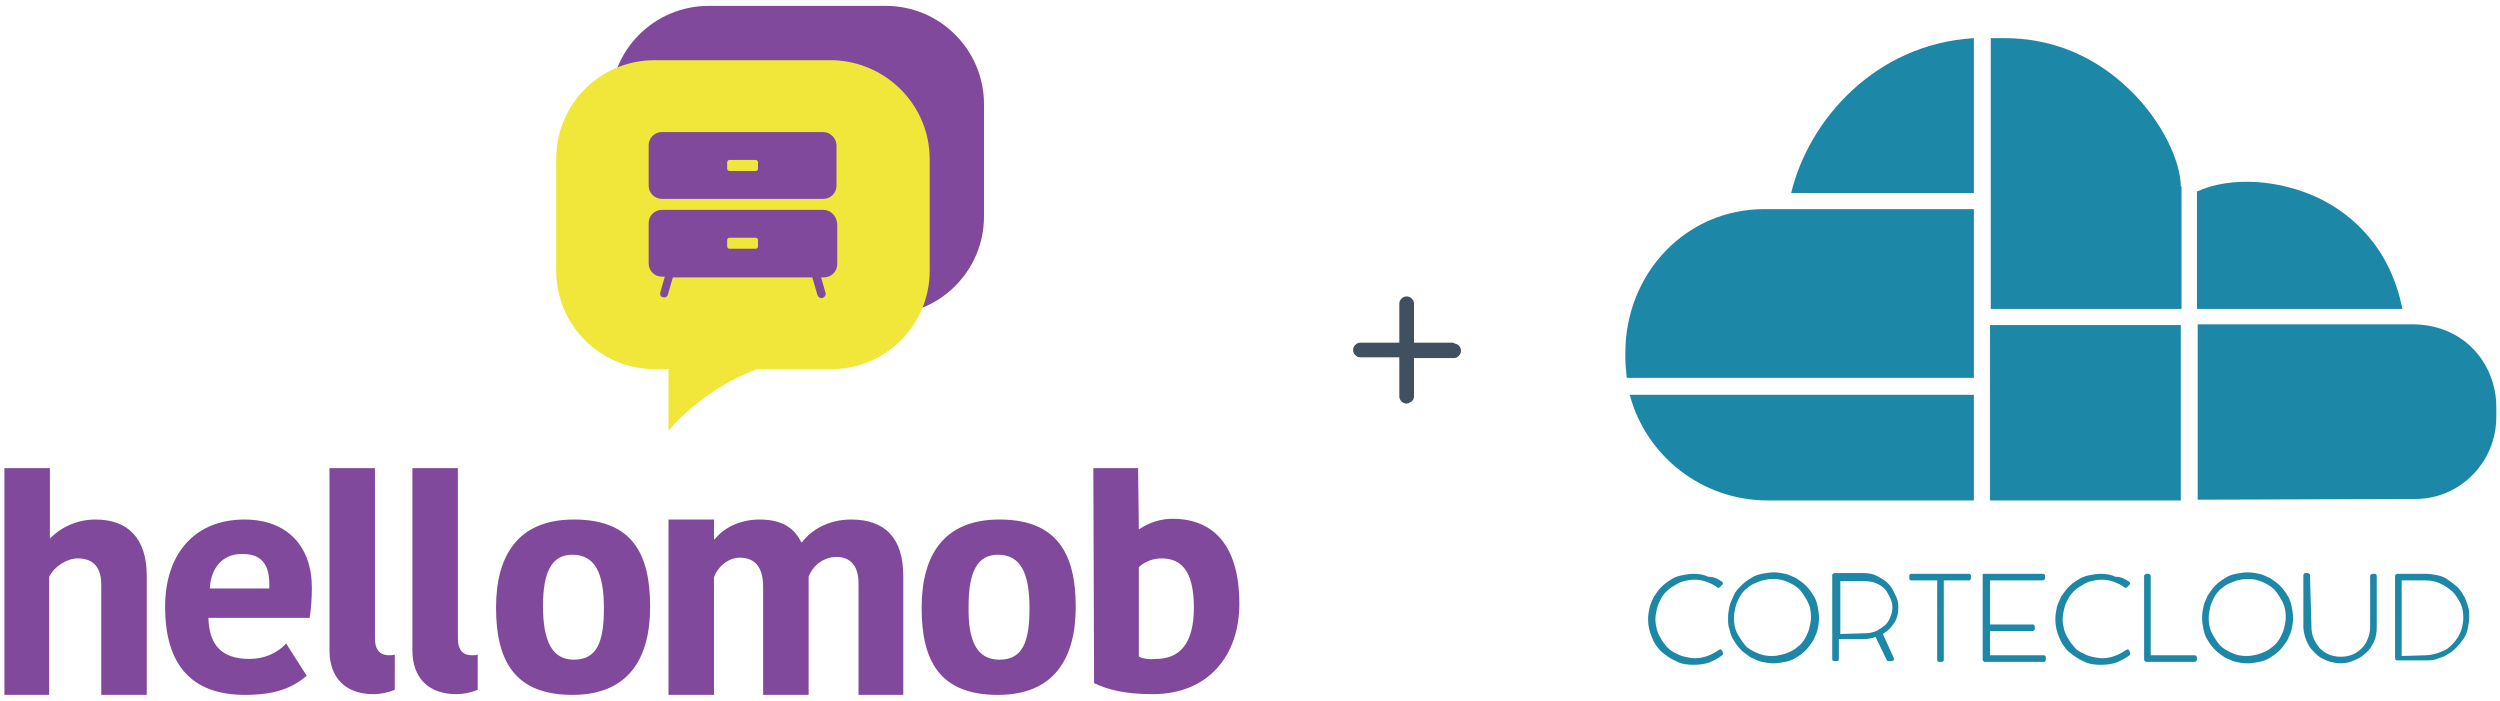 <svg id="Camada_1" xmlns="http://www.w3.org/2000/svg" viewBox="0 0 340.7 95.6"><style>.st0{fill:#80499B;} .st1{fill:#F1E73A;} .st2{fill:#1D87A8;} .st3{fill:#41505F;}</style><g id="Camada_3"><path class="st0" d="M96.6.8h24.1c7.4 0 13.4 6 13.4 13.4v15.3c0 7.4-6 13.4-13.4 13.4H96.6c-7.4 0-13.4-6-13.4-13.4V14.3C83.1 6.9 89.1.8 96.6.8z"/><path class="st1" d="M113.3 8.2H89.2c-7.4 0-13.4 6-13.4 13.4v15.3c0 7.4 6 13.4 13.4 13.4h1.9v8.4s4.6-5.7 12.1-8.4h10.1c7.4 0 13.4-6 13.4-13.4V21.7c0-7.4-6-13.4-13.4-13.5z"/><path class="st0" d="M112.2 18h-22c-1 0-1.8.8-1.8 1.8v5.5c0 1 .8 1.8 1.8 1.8h22c1 0 1.8-.8 1.8-1.8v-5.5c0-.9-.8-1.8-1.8-1.8zm-8.9 5c0 .1-.1.3-.3.3h-3.6c-.1 0-.3-.1-.3-.3v-.9c0-.1.1-.3.3-.3h3.6c.1 0 .3.1.3.3v.9zM112.2 28.6h-22c-1 0-1.8.8-1.8 1.8v5.5c0 1 .8 1.8 1.8 1.8h.4l-.6 2.1c-.1.3 0 .6.3.7.3.1.6 0 .7-.3l.7-2.4h19l.7 2.4c.1.3.4.5.7.4.3-.1.5-.4.4-.7l-.6-2.1h.4c1 0 1.8-.8 1.8-1.8v-5.5c-.1-1.1-.9-1.9-1.9-1.9zm-8.9 5c0 .1-.1.3-.3.3h-3.6c-.1 0-.3-.1-.3-.3v-.9c0-.1.1-.3.3-.3h3.6c.1 0 .3.1.3.3v.9zM20 78.5v16.2h-6.2v-15c0-2.4-1.1-3.6-3.2-3.6-1.5 0-3.2 1.1-3.9 2.5v16.1H.6V63.8h6.2v9.5h.1c1.6-1.6 3.8-2.5 6.1-2.5 4.4 0 7 2.5 7 7.7zM41.8 92.1c-1.8 1.5-4 2.6-8.4 2.6-7.3 0-10.9-4.1-10.9-12 0-7.4 4.2-11.9 10.8-11.9 5.9 0 9.2 3.7 9.2 9.3 0 1.4-.1 2.8-.3 4.1H28.4c.1 3.6 1.7 5.6 5.6 5.6 1.9 0 3.7-.7 5-2.1l2.8 4.4zM28.6 80.2h8.1v-.6c0-2.7-1.1-4.1-3.6-4.1-2.8-.1-4.4 2-4.5 4.7zM51.1 63.8V87c0 1.7.8 2.3 1.9 2.3.3 0 .6 0 .8-.1V94c-.9.4-2 .6-2.9.6-3.8 0-6-2.2-6-6V63.8h6.2zM62.4 63.8V87c0 1.7.8 2.3 1.9 2.3.3 0 .6 0 .8-.1V94c-.9.4-2 .6-2.9.6-3.8 0-6-2.2-6-6V63.8h6.2zM67.6 82.8c0-7.1 3-12 10.6-12 8 0 10.4 4.7 10.4 11.9 0 7.1-3 12-10.6 12-7.9 0-10.4-4.7-10.4-11.9zm10.6 7.1c3.1 0 4.1-2.3 4.1-7 0-4.8-1.2-7.3-4.3-7.3-2.8 0-4 2.3-4 7s1.2 7.3 4.2 7.3zM116 70.8c4.5 0 7.1 2.4 7.1 7.7v16.2H117V79.5c0-2.7-1.4-3.6-3-3.6-1.7 0-3.2 1.1-3.8 2.7v16.1H104V80c0-2.7-1.1-4-3.2-4-1.5 0-3 1.2-3.5 2.7v16h-6.2V70.8h6.2v2.7h.1c1.4-1.8 3.8-2.7 6.1-2.7 3.5 0 4.9 1.5 5.7 3.1h.1c1.2-1.6 3.5-3.1 6.7-3.1zM125.6 82.8c0-7.1 3-12 10.6-12 7.9 0 10.4 4.7 10.4 11.9 0 7.1-3 12-10.6 12-8 0-10.4-4.7-10.4-11.9zm10.6 7.1c3.1 0 4.1-2.3 4.1-7 0-4.8-1.2-7.3-4.3-7.3-2.8 0-4 2.3-4 7-.1 4.7 1.1 7.3 4.2 7.3zM149 63.8h6.1l.1 8.3h.1c1.3-.9 2.9-1.4 4.5-1.4 5.2 0 9.1 3.2 9.1 11.6 0 7-4.2 12.3-11.8 12.3-3.8 0-6.1-.6-8-1.5l-.1-29.3zm13.7 19c0-5.1-1.8-6.7-4.4-6.7-1.1 0-2.3.4-3.1 1.2v12.2c.7.3 1.5.4 2.3.3 3.3 0 5.2-2.1 5.2-7z"/></g><path class="st2" d="M316.4 27.2c-5.6-2.8-12.4-3.2-17-1.1v16h28c-1.7-8.5-6.9-12.8-11-14.9zM340.2 56.8v-1.3c0-3.1-1.2-6-3.3-8.1-2.1-2.1-5-3.2-8.1-3.2h-29.3v23.9L329 68c6.1.1 11.2-4.9 11.2-11.2zM297.2 25.4c0-3.2-2.4-8.8-7-13.2-3.3-3.2-8.9-7-17-7h-1.9v36.9h26V25.4h-.1zM240.9 68.2H269V53.8h-46.9c2.2 8.3 9.8 14.4 18.8 14.4zM269 5.2c-13.4.8-22.5 11.1-24.9 21.1H269V5.2zM269 28.5h-28.6c-10.6 0-18.9 8.7-18.9 19.6v.6c0 1 .1 1.9.2 2.8H269v-23zM271.2 44.3h26v23.9h-26z"/><g><path class="st2" d="M234.7 79.3c.1.1.1.1.1.2 0 0 0 .1-.1.2l-.1.1-.1.1-.1.1-.1.1h-.2c-.5-.4-1-.6-1.5-.8-.5-.2-1.1-.3-1.7-.3-.5 0-1 .1-1.4.2s-.9.3-1.3.6c-.4.2-.8.5-1.1.8s-.6.7-.8 1.1-.4.8-.5 1.3c-.1.4-.2.9-.2 1.4s.1 1 .2 1.4c.1.4.3.8.6 1.3.2.4.5.7.8 1.1.3.3.7.6 1.1.8.4.2.8.4 1.3.5.4.1.9.2 1.4.2 1.1 0 2.2-.4 3.2-1.1l.2-.1h.1s.1 0 .1.1l.1.1c0 .1.1.1.1.2V89.2l-.1.1c-.5.4-1.1.7-1.8 1-.6.2-1.3.3-2.1.3s-1.7-.1-2.4-.5c-.7-.3-1.4-.8-2-1.3-.6-.6-1-1.2-1.3-2-.3-.7-.5-1.5-.5-2.4 0-.6.1-1.1.2-1.6s.4-1 .6-1.5c.3-.4.6-.9 1-1.3s.8-.7 1.3-1c.4-.3 1-.5 1.5-.6s1.1-.2 1.6-.2c.7 0 1.4.1 2 .4.8 0 1.4.3 1.9.7zM235.5 84.2c0-.6.1-1.1.2-1.6s.4-1 .6-1.5.6-.9 1-1.3.8-.7 1.3-1c.4-.3 1-.5 1.5-.6s1.1-.2 1.6-.2c.6 0 1.1.1 1.6.2s1 .4 1.5.6c.4.3.9.6 1.3 1s.7.8 1 1.3c.3.4.5 1 .6 1.5s.2 1.1.2 1.6c0 .6-.1 1.1-.2 1.6s-.4 1-.6 1.5c-.3.4-.6.9-1 1.3s-.8.7-1.3 1c-.4.3-1 .5-1.5.6s-1.1.2-1.6.2c-.6 0-1.1-.1-1.6-.2s-1-.4-1.5-.6c-.4-.3-.9-.6-1.3-1s-.7-.8-1-1.3c-.3-.4-.5-1-.6-1.5-.2-.5-.2-1-.2-1.6zm.8 0c0 .7.1 1.4.4 2s.7 1.2 1.1 1.7 1 .8 1.7 1.1c.6.3 1.3.4 2 .4.5 0 1-.1 1.4-.2s.9-.3 1.3-.5.7-.5 1.1-.8c.3-.3.6-.7.8-1.1s.4-.8.5-1.3c.1-.4.2-.9.2-1.4 0-.7-.1-1.4-.4-2-.3-.6-.7-1.2-1.1-1.7-.5-.5-1-.8-1.7-1.1s-1.3-.4-2-.4c-.5 0-1 .1-1.4.2s-.8.3-1.3.5c-.4.2-.7.5-1.1.8-.3.3-.6.7-.8 1.1s-.4.8-.5 1.3c-.1.5-.2.9-.2 1.4zM258.7 82.7c0 .4 0 .7-.1 1.1s-.2.7-.4 1-.4.6-.7.9c-.3.3-.6.5-.9.7l1.5 3.3v.2c0 .1 0 .1-.1.1 0 0-.1.1-.2.1h-.5c-.1 0-.2-.1-.2-.2l-1.5-3.1c-.5.2-1.1.3-1.7.3h-3.3v2.7c0 .2-.1.3-.3.3h-.3c-.2 0-.3-.1-.3-.3V78.4c0-.1 0-.2.1-.2.1-.1.1-.1.2-.1h3.9c.7 0 1.4.1 1.9.4.6.3 1.1.6 1.5 1s.7.9.9 1.4c.4.7.5 1.2.5 1.8zm-4.6 3.6c.6 0 1.1-.1 1.6-.3.4-.2.8-.5 1.2-.8.3-.3.6-.7.7-1.1.2-.4.3-.9.3-1.3s-.1-.9-.3-1.3c-.2-.4-.4-.8-.7-1.2-.3-.3-.7-.6-1.2-.8-.4-.2-1-.3-1.6-.3h-3.3v7.2l3.3-.1zM268.3 78.2c.1 0 .2 0 .2.1.1 0 .1.1.1.2v.3c0 .1 0 .2-.1.2 0 .1-.1.1-.2.1h-3.4v10.8c0 .2-.1.3-.3.3h-.3c-.2 0-.3-.1-.3-.3V79.1h-3.5c-.2 0-.3-.1-.3-.3v-.3c0-.2.1-.3.3-.3h7.8zM278.4 78.2c.2 0 .3.1.3.3v.3c0 .1 0 .1-.1.2 0 0-.1.1-.2.1h-7.2v6h5.8c.1 0 .2 0 .2.1.1 0 .1.1.1.2v.3c0 .1 0 .1-.1.2 0 0-.1.1-.2.1h-5.8v3.3h7.3c.2 0 .3.1.3.3v.3c0 .2-.1.3-.3.3h-8c-.1 0-.1 0-.2-.1 0 0-.1-.1-.1-.2V78.4c0-.1 0-.2.1-.2h8.1zM290.2 79.3c.1.1.1.1.1.2 0 0 0 .1-.1.2l-.1.1-.1.1-.1.1-.1.1h-.2c-.5-.4-1-.6-1.5-.8-.5-.2-1.1-.3-1.7-.3-.5 0-1 .1-1.4.2s-.9.3-1.3.6c-.4.2-.8.5-1.1.8-.3.3-.6.7-.8 1.1-.2.4-.4.8-.5 1.3-.1.4-.2.9-.2 1.4s.1 1 .2 1.4.3.8.6 1.3c.2.4.5.7.8 1.1s.7.6 1.1.8c.4.2.8.4 1.3.5.4.1.9.2 1.4.2 1.1 0 2.2-.4 3.2-1.1l.2-.1h.1s.1 0 .1.1l.1.1c0 .1.1.1.1.2V89.2l-.1.1c-.5.4-1.1.7-1.8 1-.6.2-1.3.3-2.1.3s-1.7-.1-2.4-.5c-.7-.3-1.4-.8-2-1.3-.6-.6-1-1.2-1.3-2-.3-.7-.5-1.5-.5-2.4 0-.6.1-1.1.2-1.6s.4-1 .6-1.5c.3-.4.6-.9 1-1.3s.8-.7 1.3-1c.4-.3 1-.5 1.5-.6s1.1-.2 1.6-.2c.7 0 1.4.1 2 .4.8 0 1.3.3 1.9.7zM299.1 89.3c.1 0 .1 0 .2.1 0 0 .1.1.1.2v.3c0 .1 0 .1-.1.2 0 0-.1.1-.2.1h-6.6c-.1 0-.1 0-.2-.1 0 0-.1-.1-.1-.2V78.5c0-.1 0-.1.1-.2 0 0 .1-.1.2-.1h.3c.1 0 .1 0 .2.1 0 0 .1.1.1.2v10.8h6zM300.1 84.2c0-.6.1-1.1.2-1.6s.4-1 .6-1.5c.3-.4.6-.9 1-1.3s.8-.7 1.3-1c.4-.3 1-.5 1.5-.6s1.1-.2 1.6-.2c.6 0 1.1.1 1.6.2s1 .4 1.5.6c.4.3.9.6 1.3 1s.7.8 1 1.3c.3.4.5 1 .6 1.5s.2 1.1.2 1.6c0 .6-.1 1.1-.2 1.6s-.4 1-.6 1.5c-.3.4-.6.9-1 1.3s-.8.7-1.3 1c-.4.3-1 .5-1.5.6s-1.1.2-1.6.2c-.6 0-1.1-.1-1.6-.2s-1-.4-1.5-.6c-.4-.3-.9-.6-1.3-1s-.7-.8-1-1.3c-.3-.4-.5-1-.6-1.5-.1-.5-.2-1-.2-1.6zm.9 0c0 .7.1 1.4.4 2s.7 1.2 1.1 1.7c.5.5 1 .8 1.7 1.1.6.3 1.3.4 2 .4.5 0 1-.1 1.4-.2s.9-.3 1.3-.5.7-.5 1.1-.8c.3-.3.6-.7.8-1.1.2-.4.4-.8.5-1.3.1-.4.2-.9.2-1.4 0-.7-.1-1.4-.4-2s-.7-1.2-1.1-1.7c-.5-.5-1-.8-1.7-1.1s-1.3-.4-2-.4c-.5 0-1 .1-1.4.2s-.8.3-1.3.5c-.4.2-.7.5-1.1.8-.3.3-.6.7-.8 1.1s-.4.8-.5 1.3c-.1.5-.2.9-.2 1.4zM315 85.4c0 .6.1 1.1.3 1.6s.5.9.8 1.3c.4.4.8.7 1.3.9.5.2 1 .3 1.6.3s1.1-.1 1.6-.3c.5-.2.9-.5 1.3-.9s.6-.8.8-1.3c.2-.5.3-1 .3-1.6v-6.9c0-.1 0-.1.1-.2.1 0 .1-.1.2-.1h.3c.1 0 .2 0 .2.1.1 0 .1.1.1.2v7c0 .7-.1 1.4-.4 2s-.6 1.1-1.1 1.5c-.4.4-1 .8-1.6 1-.6.3-1.3.4-1.9.4-.4 0-.9-.1-1.3-.2s-.8-.3-1.2-.5c-.4-.2-.7-.5-1-.8s-.6-.6-.8-1c-.2-.4-.4-.8-.5-1.2-.1-.4-.2-.8-.2-1.3v-7c0-.1 0-.1.1-.2 0-.1.1-.1.2-.1h.3c.1 0 .1 0 .2.1.1 0 .1.1.1.2l.2 7zM326.4 78.5c0-.1 0-.1.1-.2 0 0 .1-.1.2-.1h3.9c.6 0 1.1.1 1.6.2s1 .3 1.4.6l1.2.9c.4.4.7.8.9 1.2.3.4.4.9.6 1.4s.2 1 .2 1.6-.1 1.1-.2 1.6-.3 1-.6 1.4c-.3.4-.6.8-1 1.2-.4.4-.8.7-1.2.9-.4.3-.9.4-1.4.6s-1.1.2-1.6.2h-3.8c-.1 0-.1 0-.2-.1-.1 0-.1-.1-.1-.2V78.5zm4.1 10.8c.5 0 1-.1 1.4-.2s.8-.3 1.3-.5c.4-.2.7-.5 1-.8s.6-.7.8-1c.2-.4.4-.8.5-1.2.1-.4.2-.9.2-1.4 0-.7-.1-1.4-.4-2s-.7-1.2-1.1-1.6c-.5-.4-1-.8-1.7-1.1-.6-.3-1.3-.4-2-.4h-3.2v10.3l3.2-.1z"/></g><g><path class="st3" d="M198.8 47.1c.2.2.3.4.3.7s-.1.5-.3.7-.4.3-.7.3h-5.4V54c0 .3-.1.5-.3.7-.2.1-.4.3-.7.3s-.5-.1-.7-.3-.3-.4-.3-.7v-5.3h-5.3c-.3 0-.5-.1-.7-.3s-.3-.4-.3-.7.1-.5.3-.7.4-.3.7-.3h5.3v-5.3c0-.3.1-.5.3-.7s.4-.3.7-.3.5.1.7.3.3.4.3.7v5.3h5.3c.4.2.7.2.8.4z"/></g></svg>